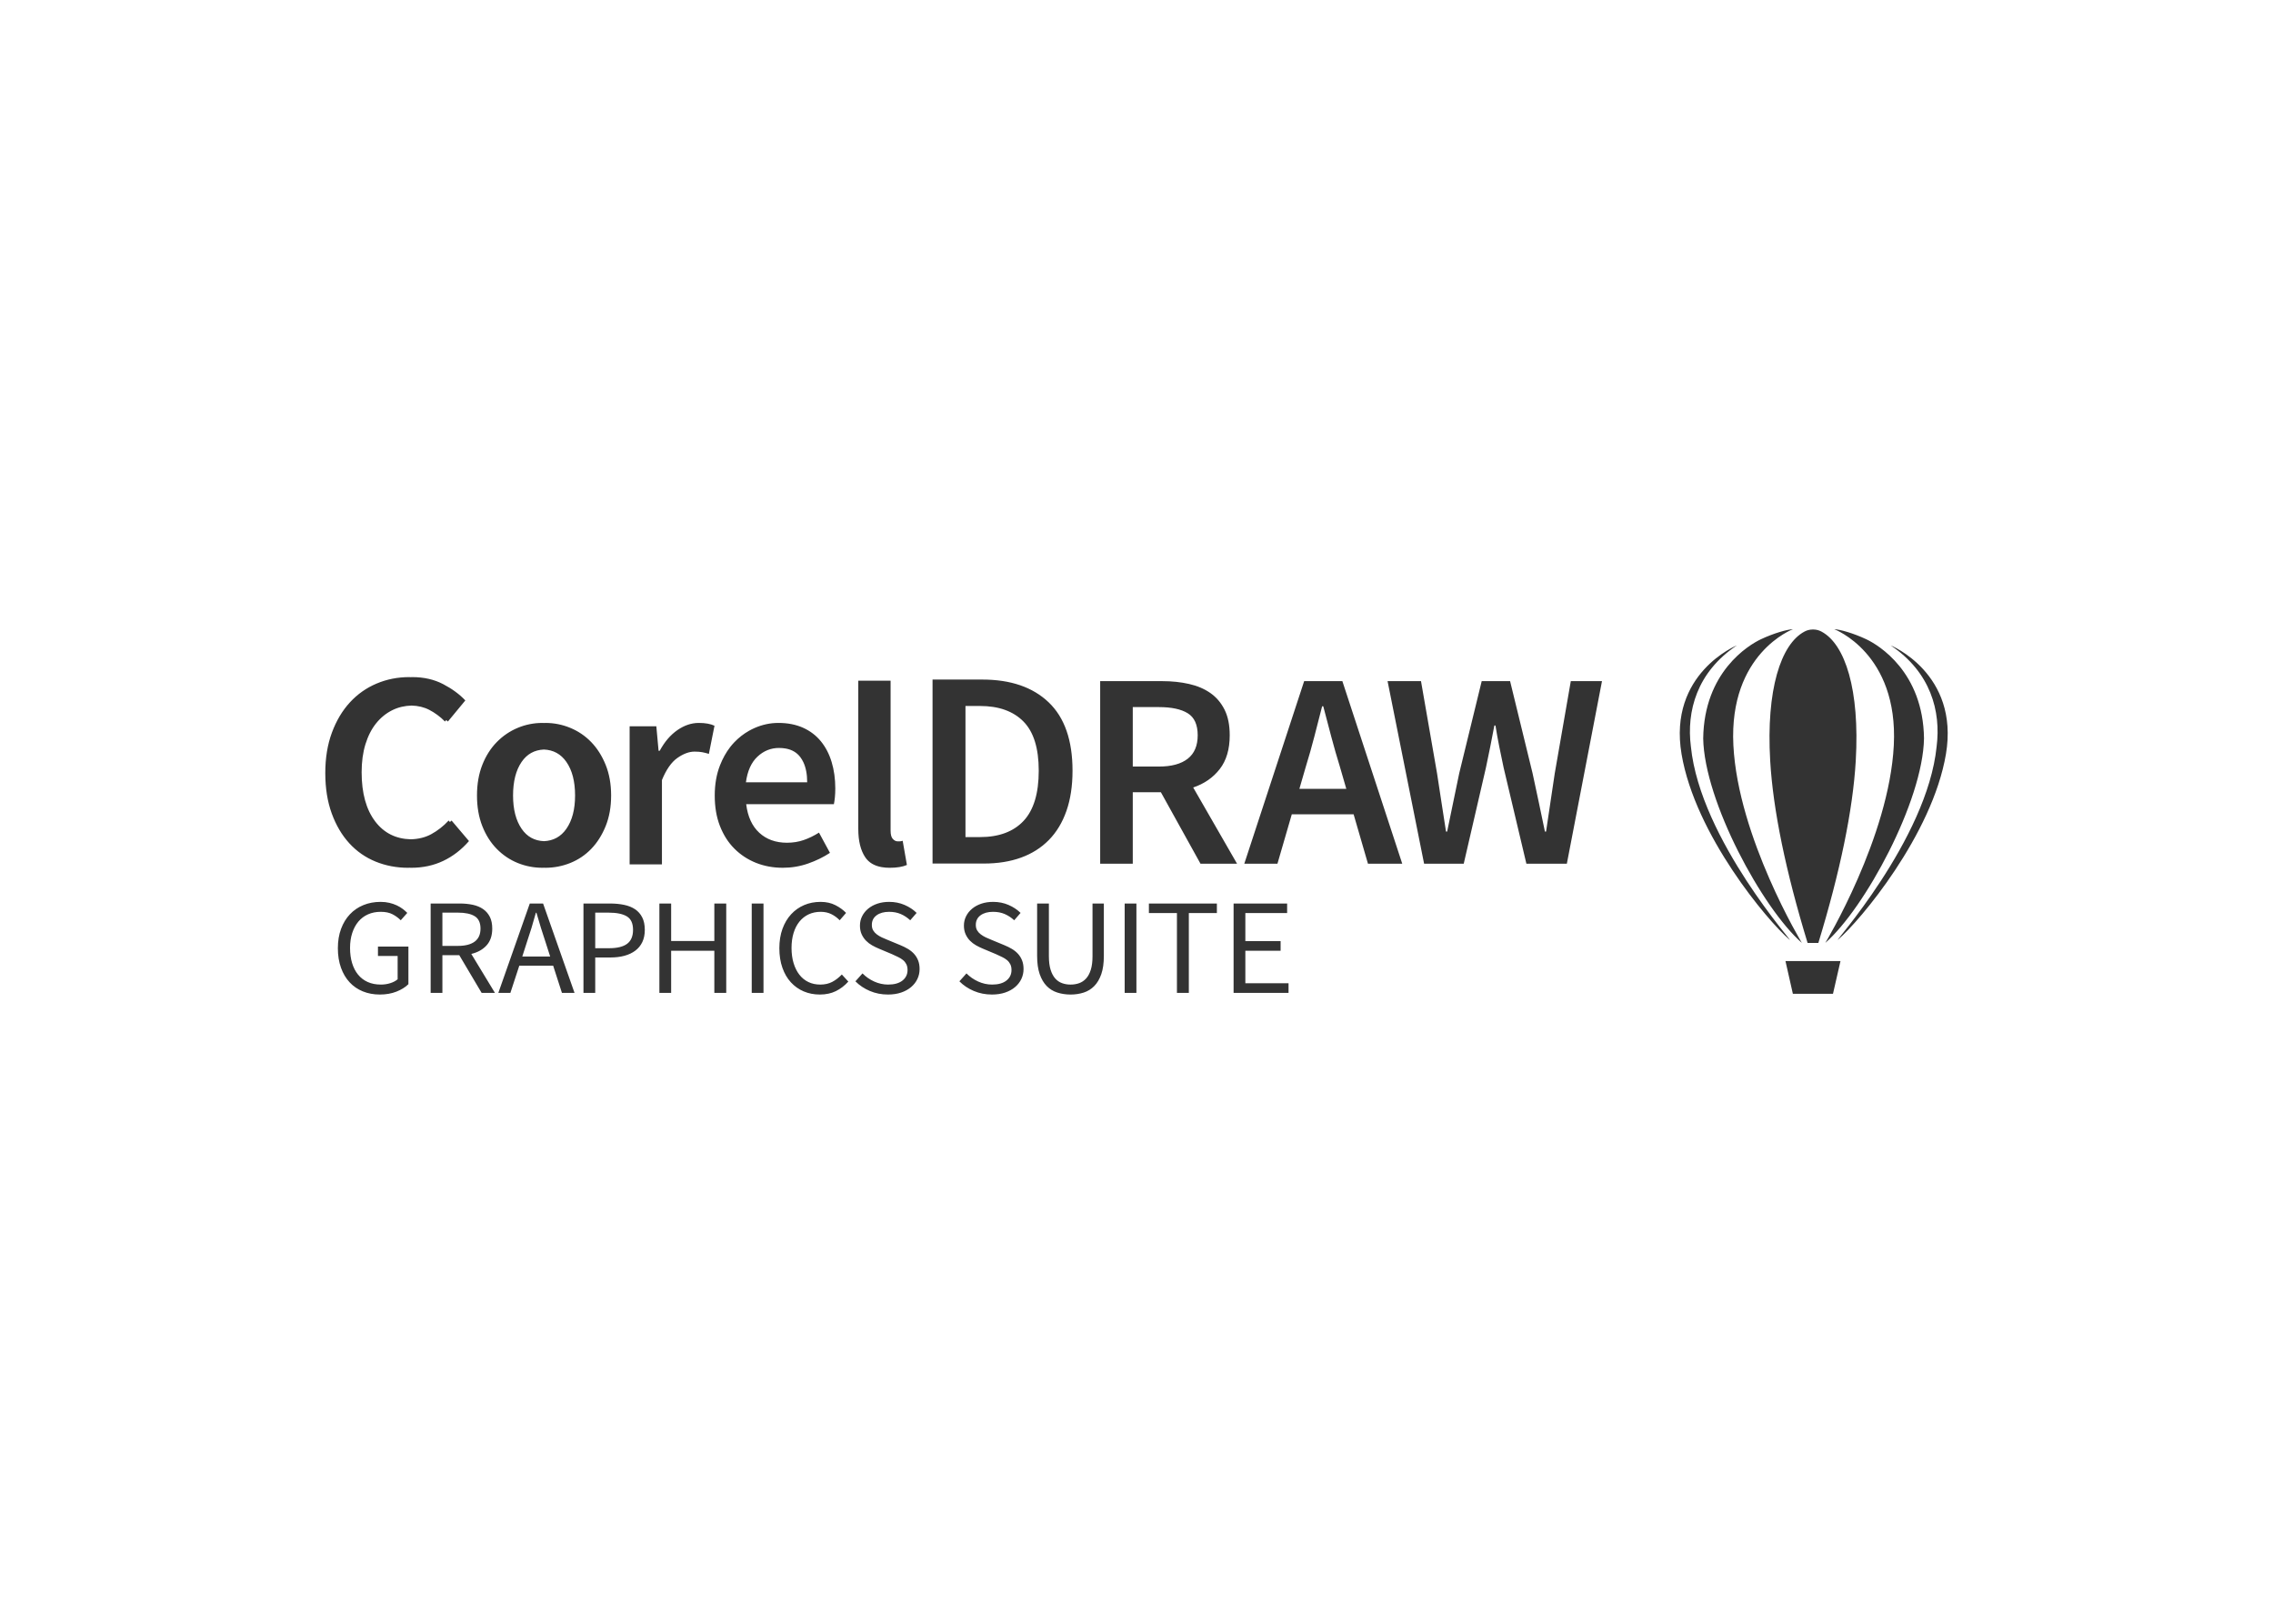 <svg clip-rule="evenodd" fill-rule="evenodd" stroke-linejoin="round" stroke-miterlimit="2" viewBox="0 0 560 400" xmlns="http://www.w3.org/2000/svg"><path d="m441.735 155c-1.474.062-4.761 1.004-7.859 2.458-3.098 1.455-14.044 8.082-14.257 24.458.277 15.519 14.62 41.891 24.306 50.357 0 0-15.734-26.013-16.872-48.695-1.139-22.683 14.682-28.578 14.682-28.578zm10.166 0s15.816 5.895 14.678 28.578c-1.139 22.682-16.872 48.695-16.872 48.695 9.686-8.466 24.034-34.838 24.311-50.357-.213-16.376-11.164-23.003-14.262-24.458-3.098-1.454-6.38-2.396-7.855-2.458zm-5.234.068c-.963.015-1.57.24-2.112.528-5.817 3.105-9.45 14.304-8.431 31.814.706 12.127 3.84 27.283 9.213 44.872h2.654c5.372-17.584 8.507-32.737 9.213-44.863 1.021-17.516-2.613-28.717-8.431-31.823-.541-.288-1.143-.513-2.106-.528zm-18.749 3.915s-16.992 6.895-13.631 26.799c3.36 19.904 21.244 41.148 26.554 45.66 1.904 1.72-21.945-24.505-24.257-47.537-1.107-8.696 1.472-18.334 11.334-24.922zm37.874 0c9.862 6.588 12.441 16.226 11.334 24.922-2.312 23.032-26.16 49.257-24.257 47.537 5.31-4.512 23.189-25.756 26.55-45.66 3.36-19.904-13.627-26.799-13.627-26.799zm-364.947 7.816c-2.862 0-5.549.53-8.064 1.593-2.516 1.062-4.709 2.606-6.579 4.638-1.869 2.033-3.348 4.516-4.433 7.449s-1.628 6.251-1.628 9.946c0 3.742.532 7.066 1.594 9.976s2.507 5.355 4.33 7.341 3.979 3.49 6.471 4.506c2.493 1.017 5.169 1.525 8.031 1.525.116 0 .226-.018.342-.019.125.002.245.019.371.019 2.908 0 5.551-.569 7.928-1.701 2.377-1.131 4.488-2.758 6.334-4.882l-4.291-5.059c-.126.135-.272.236-.401.367l-.313-.367c-1.292 1.386-2.722 2.508-4.291 3.363-1.479.805-3.17 1.214-5.059 1.261-3.653-.094-6.57-1.544-8.734-4.38-2.238-2.933-3.357-6.987-3.357-12.16 0-2.541.31-4.825.933-6.857.623-2.033 1.498-3.753 2.63-5.162 1.13-1.408 2.471-2.497 4.017-3.26 1.444-.711 3.025-1.077 4.731-1.124 1.608.047 3.062.39 4.35 1.056 1.385.716 2.681 1.673 3.881 2.874l.298-.362c.136.128.282.228.416.362l4.291-5.196c-1.431-1.524-3.254-2.862-5.469-4.017-2.216-1.155-4.754-1.73-7.615-1.73-.127 0-.25.017-.376.019-.115-.002-.222-.019-.338-.019zm128.906.606v45.322h12.663c3.405 0 6.444-.486 9.125-1.456 2.682-.97 4.969-2.414 6.858-4.331 1.888-1.917 3.337-4.31 4.34-7.175 1.003-2.864 1.5-6.164 1.5-9.907 0-7.485-1.957-13.1-5.874-16.842-3.918-3.743-9.374-5.611-16.369-5.611zm-18.295.283v36.525c0 .739.036 1.436.108 2.097v.005c.144 1.321.432 2.485.865 3.494.216.505.469.971.758 1.398.865 1.282 2.211 2.084 4.037 2.405.608.107 1.269.161 1.984.161 1.754 0 3.166-.232 4.228-.694l-1.041-5.958c-.323.093-.567.137-.728.137h-.519c-.415 0-.809-.194-1.177-.586-.37-.393-.553-1.074-.553-2.043v-36.941zm59.595.108v44.97h8.03v-17.605h6.926l9.76 17.605h9.003l-10.801-18.773c2.723-.916 4.906-2.432 6.544-4.54 1.639-2.109 2.454-4.881 2.454-8.319 0-2.521-.427-4.628-1.281-6.325-.854-1.695-2.018-3.059-3.494-4.091-1.477-1.031-3.234-1.775-5.264-2.233-2.031-.459-4.22-.689-6.574-.689zm50.254 0-14.746 44.97h8.167l3.534-12.17h15.23l3.533 12.17h8.446l-14.751-44.97zm20.552 0 8.998 44.97h9.766l5.469-23.656c.369-1.741.724-3.471 1.07-5.19.347-1.719.684-3.449 1.007-5.191h.274c.277 1.742.587 3.472.933 5.191.347 1.719.706 3.449 1.076 5.19l5.606 23.656h9.97l8.656-44.97h-7.683l-3.949 22.693c-.369 2.383-.724 4.767-1.07 7.15-.347 2.384-.707 4.79-1.076 7.219h-.278c-.508-2.429-1.013-4.846-1.52-7.253-.508-2.407-1.018-4.778-1.525-7.116l-5.538-22.693h-6.994l-5.538 22.693c-.507 2.383-1.006 4.777-1.49 7.185-.485 2.406-.978 4.801-1.486 7.184h-.279c-.369-2.383-.74-4.766-1.109-7.15s-.736-4.79-1.105-7.219l-3.949-22.693zm-103.993 6.119h3.568c4.617 0 8.185 1.271 10.704 3.812s3.778 6.587 3.778 12.131c0 5.591-1.249 9.714-3.744 12.371-2.495 2.656-6.074 3.983-10.738 3.983h-3.568zm87.869.068h.279c.646 2.476 1.305 4.976 1.974 7.498.669 2.521 1.373 4.972 2.112 7.356l1.593 5.498h-11.564l1.593-5.498c.739-2.384 1.431-4.824 2.078-7.322.646-2.498 1.289-5.01 1.935-7.532zm-46.652.206h6.442c3.092 0 5.458.506 7.097 1.515 1.638 1.008 2.458 2.817 2.458 5.43 0 2.567-.82 4.493-2.458 5.777-1.639 1.284-4.005 1.926-7.097 1.926h-6.442zm-145.43 3.9c-2.123 0-4.156.404-6.095 1.212-1.939.809-3.656 1.975-5.156 3.5-1.5 1.524-2.692 3.393-3.568 5.611-.877 2.217-1.315 4.738-1.315 7.556 0 2.817.438 5.334 1.315 7.551.876 2.217 2.068 4.087 3.568 5.611s3.217 2.68 5.156 3.465 3.972 1.178 6.095 1.178c.12 0 .237-.012.357-.014.119.002.236.014.356.014 2.123 0 4.163-.393 6.125-1.178s3.684-1.941 5.161-3.465 2.662-3.394 3.563-5.611c.9-2.217 1.349-4.734 1.349-7.551 0-2.818-.449-5.339-1.349-7.556-.901-2.218-2.086-4.087-3.563-5.611-1.477-1.525-3.199-2.691-5.161-3.5-1.962-.808-4.002-1.212-6.125-1.212-.12 0-.237.017-.356.019-.12-.002-.237-.019-.357-.019zm38.504 0c-1.8 0-3.556.591-5.264 1.769-.428.295-.835.622-1.231.983-.395.359-.776.748-1.139 1.173-.364.424-.709.879-1.041 1.368-.001.001.001.004 0 .005-.331.489-.649 1.011-.948 1.564h-.279l-.552-6.031h-6.579v34.022h7.962v-20.786c1.061-2.587 2.33-4.401 3.807-5.44.739-.52 1.462-.909 2.166-1.168.703-.26 1.388-.391 2.057-.391.738 0 1.364.049 1.872.141.508.093 1.062.231 1.662.416l1.383-6.931c-.969-.462-2.261-.694-3.876-.694zm19.58 0c-.992 0-1.973.105-2.942.313-.97.207-1.928.517-2.874.933-.473.208-.933.438-1.379.689-1.337.754-2.551 1.702-3.641 2.845-.363.381-.709.783-1.036 1.207-.001.001.001.004 0 .005-.981 1.274-1.801 2.742-2.458 4.404-.877 2.217-1.315 4.711-1.315 7.483 0 .704.025 1.387.078 2.053.053.665.133 1.309.239 1.935.214 1.255.536 2.43.963 3.529.214.548.449 1.072.704 1.579.256.508.528.995.826 1.461.594.929 1.272 1.775 2.033 2.537 1.523 1.524 3.302 2.691 5.333 3.499 1.015.404 2.07.707 3.167.909 1.096.202 2.235.303 3.411.303 1.084 0 2.145-.086 3.182-.259.519-.086 1.037-.197 1.545-.327.507-.13 1.009-.281 1.505-.455 1.985-.692 3.785-1.572 5.401-2.634l-2.703-4.985c-1.246.785-2.504 1.394-3.773 1.832-1.27.439-2.643.66-4.12.66-1.383 0-2.643-.207-3.779-.616-.001 0-.003.001-.004 0-1.137-.409-2.147-1.022-3.036-1.842-.444-.41-.846-.866-1.202-1.364-.713-.996-1.247-2.166-1.608-3.514-.18-.674-.318-1.393-.411-2.155h21.604c.092-.416.175-.97.244-1.662.069-.693.103-1.434.103-2.219 0-1.178-.075-2.307-.225-3.392-.15-1.086-.375-2.125-.675-3.119-.3-.993-.674-1.916-1.119-2.771-.445-.854-.961-1.639-1.549-2.356-.589-.715-1.247-1.352-1.98-1.906-.732-.555-1.538-1.03-2.414-1.422-.439-.196-.896-.366-1.369-.513-.946-.295-1.96-.494-3.045-.592-.542-.049-1.104-.073-1.681-.073zm.21 6.168c.589 0 1.135.048 1.647.142 1.538.281 2.729.984 3.578 2.111.282.376.531.786.743 1.232.636 1.337.953 2.991.953 4.966h-15.093c.092-.692.222-1.343.386-1.95.001-.002 0-.004 0-.005.164-.608.365-1.172.601-1.696.001-.002 0-.004 0-.005.236-.524.509-1.006.817-1.447 0-.001-.001-.004 0-.005.308-.442.655-.84 1.036-1.198.38-.357.776-.67 1.187-.938.825-.537 1.717-.896 2.669-1.075.476-.09.968-.132 1.476-.132zm-57.937.386c2.315.099 4.169 1.093 5.527 3.045 1.432 2.056 2.146 4.815 2.146 8.28 0 3.417-.714 6.15-2.146 8.206-1.358 1.952-3.212 2.946-5.527 3.045-2.316-.098-4.157-1.093-5.494-3.045-1.408-2.056-2.112-4.788-2.112-8.206 0-3.465.704-6.224 2.112-8.28 1.337-1.952 3.178-2.946 5.494-3.045zm-40.264 37.532c-1.513 0-2.913.261-4.204.787s-2.403 1.283-3.333 2.268c-.931.984-1.656 2.178-2.18 3.587-.523 1.41-.787 3.003-.787 4.77 0 1.791.256 3.394.768 4.815.511 1.421 1.223 2.619 2.131 3.592.907.974 1.992 1.719 3.26 2.234 1.267.514 2.661.772 4.174.772 1.535 0 2.905-.242 4.115-.723s2.188-1.09 2.932-1.828v-9.267h-7.502v2.317h4.848v5.742c-.465.403-1.065.719-1.798.954-.733.234-1.503.351-2.317.351-1.233 0-2.323-.21-3.265-.635s-1.73-1.03-2.37-1.813c-.64-.784-1.13-1.727-1.467-2.835s-.508-2.357-.508-3.744c0-1.365.182-2.593.543-3.69.36-1.096.863-2.033 1.515-2.806.651-.771 1.445-1.365 2.375-1.779.931-.414 1.975-.62 3.138-.62s2.131.203 2.898.606c.768.402 1.442.894 2.024 1.476l1.608-1.814c-.326-.335-.708-.667-1.139-.992-.43-.324-.915-.612-1.461-.87-.547-.257-1.156-.464-1.819-.62-.663-.157-1.388-.235-2.179-.235zm108.421 0c-1.466 0-2.814.261-4.047.787s-2.304 1.283-3.211 2.268c-.907.984-1.619 2.178-2.131 3.587-.512 1.41-.767 3.003-.767 4.77 0 1.791.252 3.394.752 4.815s1.197 2.619 2.092 3.592c.896.974 1.948 1.719 3.158 2.234 1.209.514 2.536.772 3.978.772 1.489 0 2.804-.281 3.944-.841 1.14-.559 2.162-1.344 3.07-2.351l-1.603-1.744c-.745.783-1.538 1.391-2.376 1.827-.837.437-1.811.655-2.927.655-1.094 0-2.08-.21-2.952-.635-.873-.425-1.61-1.03-2.215-1.813-.605-.784-1.075-1.727-1.412-2.835s-.508-2.357-.508-3.744c0-1.365.171-2.593.508-3.69.337-1.096.819-2.033 1.447-2.806.628-.771 1.383-1.365 2.267-1.779.885-.414 1.874-.62 2.967-.62.977 0 1.852.191 2.62.571.768.381 1.453.884 2.058 1.511l1.569-1.814c-.675-.715-1.542-1.348-2.601-1.896-1.058-.548-2.284-.821-3.68-.821zm16.892 0c-1.048 0-2.012.144-2.884.435s-1.628.701-2.268 1.227-1.14 1.146-1.5 1.862c-.361.716-.538 1.489-.538 2.317 0 .805.136 1.515.415 2.131.279.615.643 1.145 1.085 1.593s.943.83 1.501 1.144c.558.313 1.102.577 1.637.801l3.28 1.379c.535.246 1.035.48 1.5.703.466.224.87.478 1.208.758.337.28.604.615.801 1.007.198.391.298.867.298 1.427 0 1.074-.418 1.94-1.256 2.6-.837.66-2.011.987-3.524.987-1.186 0-2.336-.249-3.441-.752-1.105-.504-2.064-1.171-2.878-1.999l-1.745 1.95c1 1.007 2.19 1.798 3.563 2.38 1.372.582 2.857.875 4.462.875 1.21 0 2.292-.165 3.245-.489.955-.324 1.77-.773 2.444-1.344.675-.571 1.194-1.233 1.554-1.994.361-.761.543-1.581.543-2.454 0-.805-.122-1.515-.367-2.131-.244-.615-.578-1.149-.997-1.608-.418-.458-.919-.865-1.5-1.212-.582-.346-1.197-.65-1.848-.919l-3.245-1.344c-.466-.179-.922-.373-1.364-.586s-.85-.458-1.222-.738-.668-.609-.889-.978-.332-.821-.332-1.358c0-1.007.393-1.795 1.173-2.366.779-.571 1.809-.855 3.089-.855 1.069 0 2.029.183 2.878.552.85.369 1.619.881 2.317 1.53l1.574-1.814c-.814-.805-1.804-1.461-2.967-1.964-1.163-.504-2.43-.753-3.802-.753zm25.611 0c-1.048 0-2.007.144-2.879.435-.873.291-1.629.701-2.268 1.227-.64.526-1.14 1.146-1.501 1.862-.36.716-.542 1.489-.542 2.317 0 .805.141 1.515.42 2.131.279.615.638 1.145 1.08 1.593s.943.83 1.501 1.144c.558.313 1.107.577 1.642.801l3.28 1.379c.535.246 1.035.48 1.5.703.465.224.865.478 1.203.758.337.28.604.615.801 1.007.198.391.298.867.298 1.427 0 1.074-.418 1.94-1.256 2.6-.837.66-2.011.987-3.524.987-1.186 0-2.331-.249-3.436-.752-1.105-.504-2.064-1.171-2.879-1.999l-1.744 1.95c1 1.007 2.185 1.798 3.558 2.38 1.372.582 2.861.875 4.467.875 1.209 0 2.292-.165 3.245-.489.955-.324 1.769-.773 2.444-1.344s1.188-1.233 1.549-1.994.543-1.581.543-2.454c0-.805-.122-1.515-.367-2.131-.244-.615-.573-1.149-.992-1.608-.419-.458-.918-.865-1.5-1.212-.581-.346-1.201-.65-1.853-.919l-3.245-1.344c-.465-.179-.916-.373-1.359-.586-.442-.213-.85-.458-1.222-.738s-.668-.609-.889-.978-.333-.821-.333-1.358c0-1.007.389-1.795 1.169-2.366.779-.571 1.809-.855 3.089-.855 1.069 0 2.029.183 2.878.552.85.369 1.624.881 2.322 1.53l1.569-1.814c-.814-.805-1.804-1.461-2.967-1.964-1.163-.504-2.43-.753-3.802-.753zm-138.569.401v22.018h2.894v-9.296h4.154l5.514 9.296h3.279l-5.826-9.599c1.582-.38 2.838-1.082 3.768-2.111.931-1.03 1.393-2.407 1.393-4.13 0-1.141-.195-2.106-.591-2.889s-.948-1.418-1.657-1.911c-.709-.492-1.558-.848-2.546-1.061-.989-.212-2.068-.317-3.231-.317zm24.424 0-7.747 22.018h2.967l2.199-6.71h8.338l2.166 6.71h3.103l-7.747-22.018zm13.226 0v22.018h2.898v-8.724h3.768c1.256 0 2.401-.141 3.436-.42 1.035-.28 1.924-.702 2.669-1.261.744-.56 1.323-1.262 1.73-2.112s.611-1.856.611-3.02c0-1.209-.212-2.227-.631-3.055-.418-.828-1-1.496-1.744-1.999-.745-.503-1.644-.866-2.703-1.09s-2.23-.337-3.51-.337zm18.704 0v22.018h2.899v-10.371h10.64v10.371h2.933v-22.018h-2.933v9.232h-10.64v-9.232zm22.752 0v22.018h2.898v-22.018zm70.313 0v12.923c0 1.767.212 3.258.63 4.467.419 1.208.993 2.187 1.726 2.937.732.75 1.608 1.284 2.62 1.608s2.096.489 3.26.489c1.163 0 2.245-.165 3.245-.489s1.867-.858 2.6-1.608 1.312-1.729 1.73-2.937c.419-1.209.626-2.7.626-4.467v-12.923h-2.791v12.991c0 1.32-.141 2.428-.42 3.324-.279.894-.66 1.608-1.149 2.145-.488.537-1.059.924-1.71 1.159-.652.234-1.364.351-2.131.351-.745 0-1.441-.117-2.092-.351-.652-.235-1.215-.622-1.691-1.159-.477-.537-.855-1.251-1.134-2.145-.279-.896-.421-2.004-.421-3.324v-12.991zm21.569 0v22.018h2.893v-22.018zm5.968 0v2.351h6.906v19.667h2.932v-19.667h6.911v-2.351zm20.865 0v22.018h13.538v-2.38h-10.64v-7.991h8.685v-2.38h-8.685v-6.916h10.293v-2.351zm-194.927 2.248h3.842c1.791 0 3.161.293 4.115.875s1.432 1.6 1.432 3.055c0 1.432-.478 2.501-1.432 3.206s-2.324 1.056-4.115 1.056h-3.842zm37.654 0h3.279c2.001 0 3.505.309 4.517.924s1.52 1.72 1.52 3.309c0 1.566-.482 2.709-1.447 3.436-.966.727-2.447 1.094-4.448 1.094h-3.421zm-14.624.034h.142c.372 1.276.742 2.524 1.114 3.744.373 1.219.769 2.445 1.188 3.675l1.08 3.358h-6.872l1.08-3.358c.419-1.23.816-2.456 1.188-3.675.372-1.22.731-2.468 1.08-3.744zm307.865 11.897 1.823 8.064h9.882l1.848-8.064z" fill="#333" fill-rule="nonzero"/></svg>